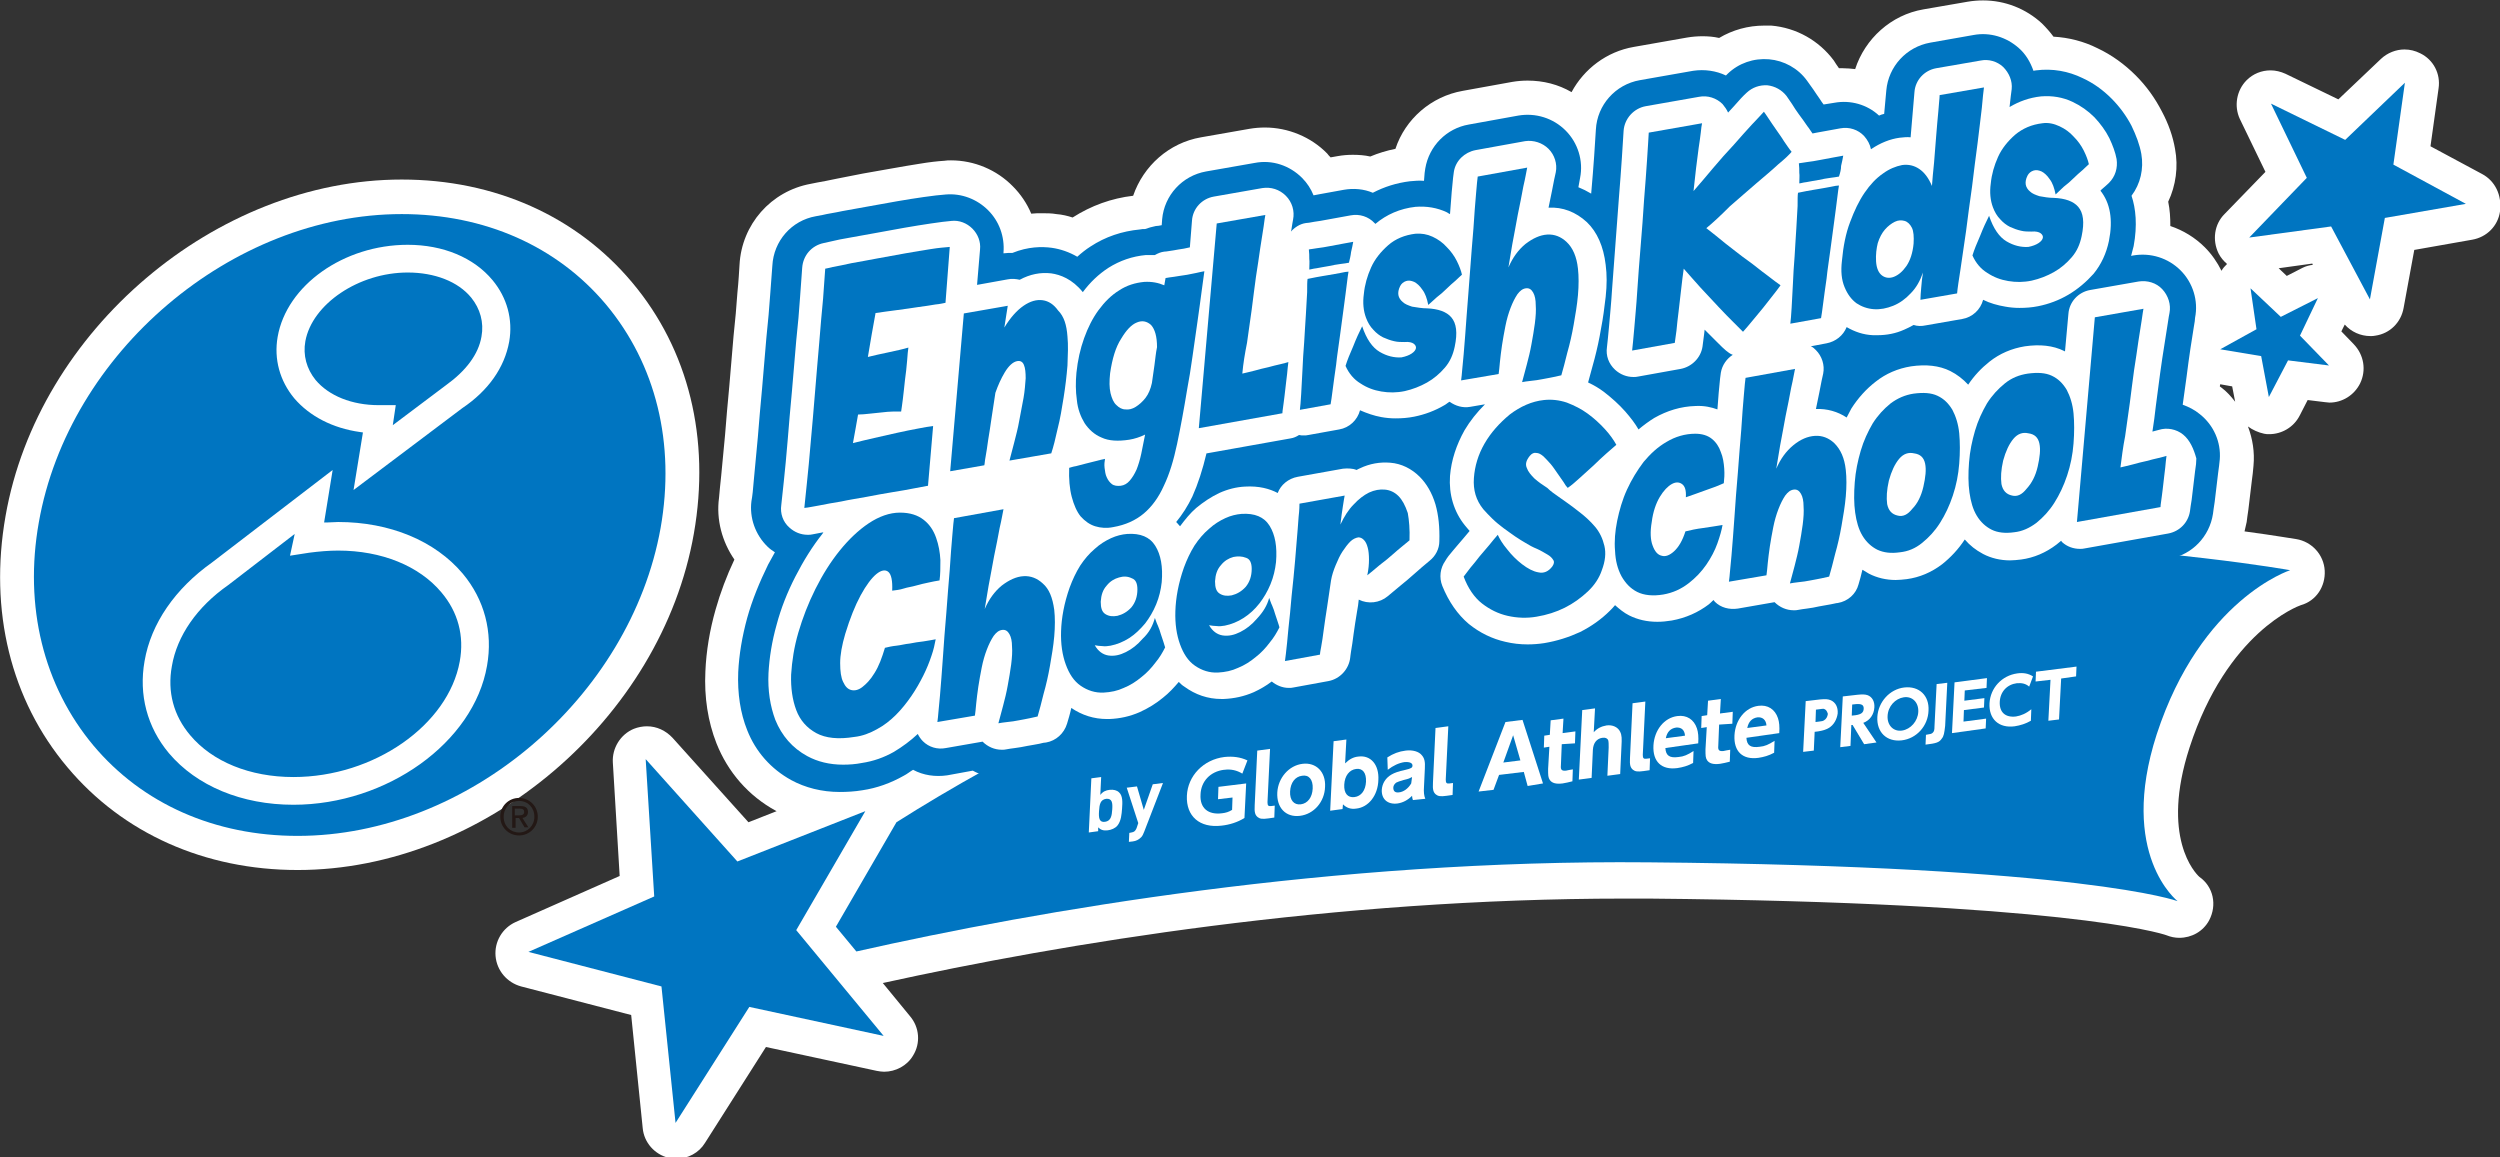 <?xml version="1.0" encoding="utf-8"?>
<!-- Generator: Adobe Illustrator 22.0.1, SVG Export Plug-In . SVG Version: 6.00 Build 0)  -->
<svg version="1.1" id="レイヤー_1" xmlns="http://www.w3.org/2000/svg" xmlns:xlink="http://www.w3.org/1999/xlink" x="0px"
	 y="0px" viewBox="0 0 586.2 271.3" style="enable-background:new 0 0 586.2 271.3;" xml:space="preserve">
<rect x="0" y="0" width="586.2" height="271.3" fill="#333333" stroke="none"/>
<style type="text/css">
	.st0{fill:#FFFFFF;}
	.st1{fill:#0075C1;}
	.st2{fill:#231815;}
</style>
<g>
	<g>
		<g>
			<path class="st0" d="M582,40.8l-12.1-6.5l1.9-13.6c0.5-3.4-1.2-6.7-4.3-8.2c-1.2-0.6-2.4-0.9-3.7-0.9c-2,0-4,0.8-5.5,2.2l-10,9.5
				l-12.4-6c-1.1-0.5-2.3-0.8-3.5-0.8c-2.1,0-4.1,0.8-5.6,2.3c-2.4,2.4-3,6.1-1.6,9.1l6,12.4l-9.6,9.9c-2.4,2.4-2.9,6.1-1.4,9.2
				c0.5,1,1.2,1.8,2,2.5c-0.5,0.5-1,1-1.3,1.6c-1-2-2.3-3.9-3.9-5.5c-2.3-2.3-5.1-4-8.1-5c0-2-0.1-3.8-0.5-5.7
				c1.8-3.8,2.4-8.2,1.6-12.4c-0.5-2.9-1.5-5.8-3.1-8.8c-1.6-3.1-3.6-5.9-6.1-8.4c-2.6-2.6-5.6-4.8-9-6.4c-3.2-1.6-6.7-2.5-10.3-2.7
				c-0.8-1.1-1.7-2.1-2.7-3.1c-3.8-3.5-8.7-5.4-13.8-5.4c-1.2,0-2.4,0.1-3.6,0.3l-10.4,1.8c-7.6,1.3-13.7,6.9-16,14
				c-1-0.1-1.9-0.2-2.9-0.2c-0.3,0-0.6,0-0.9,0c-0.5-0.7-0.9-1.3-1.2-1.8c-3.5-4.7-8.8-7.7-14.7-8.2C414.9,6,414.3,6,413.7,6
				c-3.8,0-7.4,1-10.6,2.9c-1.3-0.3-2.6-0.4-3.9-0.4c-1.2,0-2.4,0.1-3.6,0.3L383.1,11c-6.4,1.1-11.7,5.2-14.6,10.6
				c-3.1-1.8-6.6-2.7-10.3-2.7c-1.2,0-2.4,0.1-3.6,0.3L343,21.3c-7.4,1.3-13.5,6.6-15.8,13.6c-2,0.4-4,1-5.9,1.8
				c-1.3-0.3-2.7-0.4-4.1-0.4c-1.2,0-2.4,0.1-3.5,0.3l-1.7,0.3c-0.3-0.3-0.6-0.6-0.8-0.9c-3.8-3.9-9.2-6.1-14.6-6.1
				c-1.2,0-2.4,0.1-3.6,0.3l-11.4,2c-7.5,1.3-13.5,6.7-15.9,13.7c-5.1,0.6-9.8,2.3-14.2,5.1c-1.2-0.4-2.5-0.7-3.8-0.8
				c-1.1-0.2-2.3-0.2-3.4-0.2c-0.8,0-1.7,0-2.5,0.1c-1-2.4-2.5-4.6-4.3-6.4c-3.8-3.9-9.1-6.1-14.5-6.1c-0.5,0-1.1,0-1.6,0.1
				c-1.6,0.1-3.4,0.3-5.8,0.7c-2,0.3-4.2,0.7-6.5,1.1c-2.2,0.4-4.5,0.8-6.8,1.2l-6.1,1.2c-1.9,0.4-3.4,0.7-4.6,0.9l-1.5,0.3
				c-9.3,1.7-16.2,9.5-16.7,19c-0.1,1.5-0.2,3.7-0.5,6.6c-0.2,3-0.5,6.4-0.9,10.1l-1,11.8c-0.4,4-0.7,7.9-1,11.5l-0.9,9.5
				c-0.2,1.7-0.4,4-0.5,5.1c-0.7,5.1,0.7,10.3,3.6,14.5c-1.8,3.8-3.3,7.8-4.4,11.7c-1.4,4.9-2.2,9.8-2.4,14.5
				c-0.3,6.1,0.6,11.8,2.6,16.9c2.7,6.8,7.5,12.3,13.9,15.8c0.1,0,0.1,0.1,0.2,0.1l-6.6,2.6l-17.8-19.8c-1.6-1.7-3.7-2.7-6-2.7
				c-1,0-2.1,0.2-3.1,0.6c-3.1,1.3-5.1,4.5-4.9,7.9l1.6,26.6l-24.4,10.8c-3.1,1.4-5,4.6-4.7,8s2.7,6.2,6,7.1l25.8,6.7l2.7,26.5
				c0.3,3.4,2.8,6.2,6.1,7c0.6,0.1,1.2,0.2,1.8,0.2c2.7,0,5.3-1.4,6.7-3.7l14.3-22.5l26,5.6c0.6,0.1,1.1,0.2,1.7,0.2
				c2.7,0,5.4-1.4,6.8-3.8c1.8-2.9,1.5-6.6-0.7-9.2l-6.4-7.8c42.3-9.3,105.5-19.8,173.9-19.8c1.9,0,3.9,0,5.8,0
				c96.1,0.9,119.7,8,121.3,8.6c1,0.4,2,0.6,3,0.6c2.9,0,5.6-1.5,7-4.1c1.9-3.6,1-7.9-2.3-10.2c-1-0.9-9.1-9.3-2.3-30.3
				c8.8-27.1,25.5-33.2,26.1-33.4c3.6-1,5.8-4.4,5.6-8.1c-0.2-3.7-3-6.8-6.7-7.4c-0.3,0-4.6-0.8-12.1-1.8c0.2-0.7,0.3-1.5,0.5-2.2
				c0.1-0.7,0.2-1.7,0.4-2.9l0.8-6.7c0.2-1.3,0.3-2.5,0.4-3.6c0.3-3.2-0.2-6.3-1.3-9.2c1.1,0.8,2.4,1.4,3.8,1.7
				c0.4,0.1,0.8,0.1,1.2,0.1c2.9,0,5.7-1.6,7.1-4.3l1.9-3.7l4.1,0.5c0.3,0,0.7,0.1,1,0.1c3,0,5.8-1.7,7.2-4.5
				c1.5-3.1,0.9-6.7-1.5-9.2l-2.9-3l0.8-1.6c1.5,1.7,3.7,2.7,6,2.7c0.4,0,0.8,0,1.2-0.1c3.4-0.5,6-3.1,6.6-6.5l2.5-13.6l13.6-2.4
				c3.4-0.6,6-3.2,6.5-6.6C586.7,45.7,585,42.4,582,40.8z M520.9,90.9c-0.1-0.1-0.3-0.2-0.4-0.3l0.1-0.5l2.8,0.5l0.7,3.6
				C523.1,92.9,522.1,91.8,520.9,90.9z M539.9,62.8l-3.7,1.9l-1.9-1.8l7.9-1.1l0.1,0.3C541.5,62.2,540.7,62.4,539.9,62.8z"/>
		</g>
		<g>
			<path class="st0" d="M162.7,125.1c3.9-22.2-1.2-43.1-14.5-58.9c-13-15.5-32.2-24.1-54-24.1C50.6,42.1,8.9,77.5,1.3,121
				c-3.9,22.2,1.2,43.1,14.5,58.9c13,15.5,32.2,24.1,54,24.1C113.4,204,155.1,168.6,162.7,125.1z"/>
		</g>
	</g>
	<path class="st1" d="M537,133.7c0,0-118.7-21.3-223,11.4c-43.6,13.7-78.2,31.5-103.8,47.7l-14.2,24.5l4.8,5.8
		c42.6-9.6,111.4-21.6,185.8-20.9c102.1,0.9,124,9.1,124,9.1s-14-10.9-4.9-39.1C516.1,140.4,537,133.7,537,133.7z"/>
	<polygon class="st1" points="123.9,223.2 153.4,210.2 151.4,178 172.9,202 202.9,190.2 186.7,218.1 207.2,242.9 175.7,236.1 
		158.4,263.3 155.1,231.3 	"/>
	<g>
		<g>
			<path class="st0" d="M262,193.6c-0.5,0.6-1.4,1-2.3,1.1c-1,0.1-1.6-0.1-2.2-0.7l0,0.9l-2.2,0.3l0.6-12.7l2.3-0.3l-0.2,4.2
				c0.6-0.8,1.3-1.1,2.2-1.2c0.9-0.1,1.7,0.1,2.2,0.6c0.9,0.8,0.8,2.4,0.7,3.8C263,190.9,262.9,192.5,262,193.6z M259.4,187.3
				c-1.4,0.2-1.6,1.3-1.7,2.9c-0.1,1.5,0,2.7,1.4,2.5c1.4-0.2,1.6-1.4,1.7-2.9C260.9,188.3,260.8,187.2,259.4,187.3z"/>
			<path class="st0" d="M268.3,195c-0.2,0.5-0.4,1-0.7,1.3c-0.6,0.6-1.2,0.9-2,1l-0.9,0.1l0.1-2.1l0.5-0.1c0.6-0.1,0.9-0.3,1.2-1
				l0.4-1.2l-2.7-8.3l2.4-0.3l1.6,5.5l2.1-6l2.4-0.3L268.3,195z"/>
		</g>
		<g>
			<path class="st0" d="M286.4,193.6c-5.1,0.6-8.3-2.2-8.1-7c0.2-4.7,3.9-8.5,8.8-9.1c1.9-0.2,3.7,0,5.4,0.8l-1.2,3.1
				c-1.3-0.8-2.7-1.1-4.2-0.9l-0.1,0c-3.2,0.4-5.4,2.7-5.5,5.8c-0.2,3.2,1.8,4.8,5,4.4c0.9-0.1,1.6-0.3,2.4-0.8l0.1-2.9l-3.4,0.4
				l0.1-2.9l6.5-0.8l-0.4,8.1C290.2,192.8,288.3,193.4,286.4,193.6z"/>
			<path class="st0" d="M297.4,191.9c-1.4,0.2-2,0.1-2.5-0.3c-0.6-0.5-0.8-1.1-0.7-2.8l0.6-12.8l3-0.4l-0.6,12.5
				c0,0.8,0.2,1,0.9,0.9l0.8-0.1l-0.1,2.8L297.4,191.9z"/>
			<path class="st0" d="M304.8,191.3c-3.3,0.4-5.5-1.9-5.3-5.5c0.2-3.4,2.7-6.3,5.9-6.7c3.2-0.4,5.5,1.9,5.3,5.4
				C310.6,188,308.1,190.9,304.8,191.3z M305.3,181.9c-1.6,0.2-2.7,1.6-2.8,3.7c-0.1,2,0.9,3.2,2.5,3c1.6-0.2,2.7-1.6,2.8-3.7
				C307.9,182.8,306.9,181.6,305.3,181.9z"/>
			<path class="st0" d="M318,189.6c-1.3,0.2-2.3-0.2-3.1-1l-0.1,1.1l-2.9,0.4l0.8-16.3l3-0.4l-0.3,5.6c1-1,2-1.5,3.1-1.6
				c2.9-0.4,4.9,1.9,4.7,5.5C323.1,186.5,320.9,189.3,318,189.6z M318,180.3c-1.6,0.2-2.7,1.6-2.8,3.7c-0.1,2,0.8,3.1,2.4,2.9
				c1.6-0.2,2.6-1.6,2.7-3.6C320.4,181.2,319.5,180.1,318,180.3z"/>
			<path class="st0" d="M331.3,187.6c-0.1-0.3-0.2-0.6-0.2-1c-1,1-2.1,1.6-3.4,1.8c-2.3,0.3-3.8-1-3.7-3.2c0.1-1.5,0.9-2.8,2.3-3.6
				c0.7-0.4,1.5-0.7,3.3-1.1c1.3-0.3,1.6-0.5,1.6-1c0-0.6-0.7-0.9-1.9-0.8c-1.3,0.2-2.6,0.8-3.9,1.8l-0.1-2.9
				c1.4-0.9,2.7-1.4,4.3-1.6c1.6-0.2,3.1,0.2,3.8,1.1c0.6,0.7,0.8,1.5,0.7,3.1l-0.2,4.2c-0.1,1.3,0,2.2,0.3,2.9L331.3,187.6z
				 M331.1,182.2c-0.6,0.3-0.7,0.4-2,0.7c-1,0.3-1.3,0.4-1.7,0.6c-0.4,0.3-0.7,0.7-0.7,1.2c0,0.8,0.4,1.2,1.3,1.1
				c1.1-0.1,2.2-0.9,2.9-2.1L331.1,182.2z"/>
			<path class="st0" d="M339.2,186.6c-1.4,0.2-2,0.1-2.5-0.3c-0.6-0.5-0.8-1.1-0.7-2.8l0.6-12.8l3-0.4l-0.6,12.5
				c0,0.8,0.2,1,0.9,0.9l0.8-0.1l-0.1,2.8L339.2,186.6z"/>
			<path class="st0" d="M358.2,184.3l-0.9-3.3l-5.8,0.7l-1.3,3.5l-3.5,0.4l6.3-16.3l4-0.5l4.8,14.9L358.2,184.3z M354.8,172.4
				l-2.3,6.4l4-0.5L354.8,172.4z"/>
			<path class="st0" d="M366.2,174.5l-0.2,5c-0.1,1,0.2,1.3,1.2,1.2c0.5-0.1,0.9-0.2,1.6-0.3l-0.1,2.8c-0.8,0.2-1.6,0.4-2.3,0.5
				c-1.6,0.2-2.5-0.1-3-0.8c-0.4-0.6-0.4-1.1-0.4-2.6l0.3-5.2l-1.3,0.2l0.1-2.8l1.3-0.2l0.2-3.4l3-0.4l-0.2,3.4l3-0.4l-0.1,2.8
				L366.2,174.5z"/>
			<path class="st0" d="M376.9,181.9l0.3-6.6c0-0.8,0-1.3-0.1-1.7c-0.2-0.5-0.7-0.7-1.3-0.6l-0.1,0c-1.3,0.2-2.1,1.2-2.2,2.8
				l-0.3,6.6l-3,0.4l0.8-16.3l3-0.4l-0.3,5.6c0.8-0.9,1.8-1.4,3-1.6c1.4-0.2,2.7,0.4,3.2,1.5c0.4,0.8,0.4,1.6,0.3,3.4l-0.3,6.5
				L376.9,181.9z"/>
			<path class="st0" d="M385.4,180.8c-1.4,0.2-2,0.1-2.5-0.3c-0.6-0.5-0.8-1.1-0.7-2.8l0.6-12.8l3-0.4l-0.6,12.5
				c0,0.8,0.2,1,0.9,0.9l0.8-0.1l-0.1,2.8L385.4,180.8z"/>
			<path class="st0" d="M390.5,175.4c0.1,1.8,1,2.4,3.1,2.1c1.2-0.1,2.1-0.5,3.5-1.4l-0.1,2.8c-1.3,0.7-2.4,1-3.7,1.2
				c-3.7,0.5-5.8-1.5-5.6-5.3c0.2-3.6,2.5-6.5,5.6-6.9c2.2-0.3,3.9,0.8,4.6,2.9c0.3,0.9,0.4,2,0.3,3.5L390.5,175.4z M393,170.6
				c-1.3,0.2-2.1,1-2.4,2.5l4.5-0.6C395,171.2,394.3,170.5,393,170.6z"/>
			<path class="st0" d="M403.1,169.9l-0.2,5c-0.1,1,0.2,1.3,1.2,1.2c0.5-0.1,0.9-0.2,1.6-0.3l-0.1,2.8c-0.8,0.2-1.6,0.4-2.3,0.5
				c-1.6,0.2-2.5-0.1-3-0.8c-0.4-0.6-0.4-1.1-0.4-2.6l0.3-5.2l-1.3,0.2l0.1-2.8l1.3-0.2l0.2-3.4l3-0.4l-0.2,3.4l3-0.4l-0.1,2.8
				L403.1,169.9z"/>
			<path class="st0" d="M409.5,173c0.1,1.8,1,2.4,3.1,2.1c1.2-0.1,2.1-0.5,3.5-1.4l-0.1,2.8c-1.3,0.7-2.4,1-3.7,1.2
				c-3.7,0.5-5.8-1.5-5.6-5.3c0.2-3.6,2.5-6.5,5.6-6.9c2.2-0.3,3.9,0.8,4.6,2.9c0.3,0.9,0.4,2,0.3,3.5L409.5,173z M412.1,168.2
				c-1.3,0.2-2.1,1-2.4,2.5l4.5-0.6C414.1,168.8,413.3,168.1,412.1,168.2z"/>
		</g>
		<g>
			<path class="st0" d="M428.8,170.7c-0.7,0.4-1.3,0.6-2.5,0.8l-0.8,0.1l-0.2,4.4l-2.5,0.3l0.6-11.9l3.4-0.4
				c1.2-0.1,1.8-0.1,2.5,0.2c1.1,0.5,1.7,1.6,1.6,3.1C430.7,168.7,430,170,428.8,170.7z M427.6,166.2c-0.2,0-0.4,0-1,0.1l-0.8,0.1
				l-0.1,2.9l0.8-0.1c0.7-0.1,0.9-0.1,1.2-0.3c0.5-0.3,0.8-0.8,0.9-1.5C428.4,166.7,428.1,166.3,427.6,166.2z"/>
			<path class="st0" d="M437.1,174.5l-2.7-4.5l-0.3,0l-0.2,4.9l-2.4,0.3l0.6-11.9l3.5-0.4c1.1-0.1,1.7-0.1,2.3,0.1
				c1.1,0.4,1.7,1.5,1.6,2.9c-0.1,1.6-1,3-2.6,3.6l3.1,4.6L437.1,174.5z M435.2,165.1l-0.9,0.1l-0.1,2.6l0.9-0.1
				c1.3-0.2,1.9-0.6,1.9-1.6C437,165.3,436.5,165,435.2,165.1z"/>
			<path class="st0" d="M445.9,173.6c-3.5,0.4-5.9-1.9-5.7-5.5c0.2-3.5,2.9-6.5,6.3-6.9c3.5-0.4,5.9,1.9,5.7,5.4
				C452.1,170.2,449.4,173.2,445.9,173.6z M446.4,163.5c-2,0.3-3.7,2.1-3.8,4.4c-0.1,2.2,1.4,3.7,3.4,3.4c2-0.3,3.7-2.2,3.8-4.4
				C449.9,164.7,448.4,163.2,446.4,163.5z"/>
			<path class="st0" d="M455.3,173.2c-0.6,0.9-1.3,1.1-3.8,1.4l0.1-2.3c1.1-0.2,1.3-0.2,1.6-0.5c0.3-0.3,0.4-0.6,0.4-1.5l0.5-9.9
				l2.5-0.3l-0.5,10.1C455.9,171.9,455.8,172.6,455.3,173.2z"/>
			<path class="st0" d="M457.7,171.9l0.6-11.9l7.6-1l-0.1,2.3l-5.1,0.6l-0.1,2.4l4.7-0.6l-0.1,2.2l-4.7,0.6l-0.1,2.7l5.3-0.7
				l-0.1,2.3L457.7,171.9z"/>
			<path class="st0" d="M472.4,170.3c-3.7,0.5-6.1-1.7-5.9-5.4c0.2-3.6,2.9-6.5,6.5-7c1.4-0.2,2.6,0,3.7,0.7l-0.9,2.4
				c-0.8-0.7-1.7-0.9-2.9-0.8c-2.3,0.3-3.9,2-4,4.4c-0.1,2.4,1.3,3.7,3.8,3.4c1.2-0.2,2.4-0.7,3.6-1.7l-0.1,2.7
				C475,169.7,473.7,170.1,472.4,170.3z"/>
			<path class="st0" d="M483.3,159.1l-0.5,9.6l-2.5,0.3l0.5-9.6l-3.5,0.4l0.1-2.3l9.5-1.2l-0.1,2.3L483.3,159.1z"/>
		</g>
	</g>
	<polygon class="st1" points="555.7,70.2 546.6,53.1 527.4,55.7 540.9,41.7 532.5,24.3 549.9,32.8 563.9,19.4 561.2,38.6 
		578.2,47.8 559.2,51.1 	"/>
	<polygon class="st1" points="527.7,67.6 534.8,74.3 543.5,69.9 539.3,78.7 546.1,85.7 536.5,84.5 532,93.1 530.2,83.5 520.6,81.9 
		529.1,77.2 	"/>
	<g>
		<g>
			<g>
				<path class="st1" d="M69.8,196c-19.4,0-36.4-7.5-47.9-21.2c-11.7-14-16.3-32.6-12.8-52.3c7-39.8,45.2-72.3,85.1-72.3
					c19.4,0,36.4,7.5,47.9,21.2c11.7,14,16.3,32.6,12.8,52.4C147.8,163.5,109.7,196,69.8,196z"/>
			</g>
			<g>
				<path class="st0" d="M85.1,101.4l-0.7-0.1c-6.4-0.9-11.8-3.7-15.4-7.9c-3.4-4.1-4.8-9.2-3.9-14.4c2.1-12.1,15.5-21.6,30.5-21.6
					c8.3,0,15.5,3,19.9,8.3c3.4,4.1,4.8,9.2,3.9,14.4c-1.1,6.1-4.9,11.5-11,15.6l-25.5,19.2L85.1,101.4z M92.1,99.7l12.5-9.4
					c4.6-3.3,7.6-7.2,8.3-11.4c0.6-3.3-0.3-6.5-2.4-9.1c-3.1-3.8-8.6-5.9-14.9-5.9c-11.5,0-22.4,7.4-24,16.1
					c-0.6,3.3,0.3,6.5,2.4,9.1c3.1,3.7,8.5,5.9,14.8,5.9h4L92.1,99.7z"/>
				<path class="st0" d="M68.8,188.7c-12.1,0-22.7-4.4-29.2-12.1c-5.1-6.1-7.1-13.7-5.7-21.6c1.5-8.8,7.2-17,15.8-23.1L78,110.2
					l-2,12.3l0.9,0c0.8,0,1.6-0.1,2.4-0.1c12.1,0,22.7,4.4,29.2,12.1c5.1,6.1,7.1,13.7,5.7,21.6C111.1,174.1,90.7,188.7,68.8,188.7z
					 M53.5,137.2c-7.3,5.1-12,11.9-13.2,19c-1.1,6,0.4,11.6,4.3,16.2c5.2,6.2,14,9.8,24.2,9.8c18.9,0,36.3-12.2,39-27.1
					c1.1-6-0.4-11.6-4.3-16.2c-5.2-6.2-14-9.8-24.2-9.8c-2.2,0-4.5,0.2-6.8,0.5l-4.5,0.7l1.1-5.1L53.5,137.2z"/>
			</g>
		</g>
		<path class="st2" d="M120.8,191.8h0.9l1.3,2.2h0.9l-1.4-2.2c0.7-0.1,1.3-0.5,1.3-1.4c0-1-0.6-1.4-1.8-1.4h-1.9v5.1h0.8V191.8
			 M120.8,189.6h1c0.9,0,1.1,0.3,1.1,0.8c0,0.5-0.3,0.8-1.3,0.8h-0.9V189.6z M117.3,191.5c0,2.5,2,4.4,4.4,4.4
			c2.4,0,4.4-1.9,4.4-4.4c0-2.5-2-4.4-4.4-4.4C119.3,187.1,117.3,189,117.3,191.5 M125.3,191.5c0,2.1-1.6,3.7-3.6,3.7
			c-2,0-3.6-1.5-3.6-3.7c0-2.1,1.6-3.7,3.6-3.7C123.8,187.8,125.3,189.4,125.3,191.5"/>
	</g>
	<path class="st1" d="M515.8,97.1c-1.2-1-2.6-1.7-4-2.2l0.9-6.5c0.3-2.4,0.6-4.6,0.9-6.6l0.8-5.1c0.2-1.1,0.3-1.8,0.3-2.2
		c0.8-4-0.5-8.2-3.4-11.1c-2.9-2.9-7-4.2-11.1-3.5l-0.5,0.1c0.2-0.8,0.4-1.5,0.6-2.3c0.9-4.9,0.5-8.8-0.5-11.8
		c2.1-2.8,2.9-6.3,2.3-9.8c-0.4-2.2-1.2-4.3-2.3-6.6c-1.2-2.3-2.8-4.5-4.7-6.4c-2-2-4.2-3.6-6.8-4.8c-3.3-1.6-7-2.3-10.9-1.8
		c-0.2,0-0.4,0.1-0.6,0.1c-0.7-2-1.8-3.9-3.4-5.3c-2.9-2.6-6.8-3.8-10.6-3.1L452.6,10c-5.6,1-9.8,5.6-10.3,11.2l-0.5,5.5
		c-0.4,0.1-0.8,0.2-1.2,0.4c-2.8-2.6-6.7-3.7-10.5-3l-2.5,0.4c-0.3-0.4-0.6-0.8-0.9-1.3c-0.6-0.8-1-1.5-1.5-2.2
		c-0.7-1-1.2-1.7-1.5-2.1c-2.1-2.9-5.4-4.7-8.9-5c-3.6-0.3-7.1,0.9-9.7,3.4c-0.1,0.1-0.3,0.3-0.4,0.4c-2.3-1.1-5-1.5-7.7-1.1
		l-12.5,2.2c-5.7,1-10,5.8-10.3,11.6c-0.1,1.4-0.2,3.4-0.4,6.2c-0.2,2.6-0.4,5.6-0.7,8.8c-1-0.6-2-1.1-3-1.5c0.2-1,0.3-1.7,0.4-2.2
		c0.8-4-0.5-8.2-3.4-11.1s-7-4.2-11.1-3.5l-11.6,2.1c-5.2,0.9-9.3,5-10.2,10.3c-0.1,0.5-0.2,1.3-0.3,2.9c-1.1-0.1-2.2,0-3.3,0.1
		c-3.2,0.4-6,1.3-8.7,2.7c-2.1-0.9-4.5-1.1-6.8-0.7l-5.5,1c-0.6,0.1-1,0.2-1.6,0.3c-0.6-1.5-1.5-2.9-2.7-4.1
		c-2.9-2.9-7-4.3-11.1-3.5l-11.4,2c-5.6,1-9.8,5.6-10.3,11.2l-0.1,1.4c-0.5,0.1-1,0.2-1.4,0.2c-0.9,0.2-1.7,0.4-2.5,0.7
		c-0.4,0-0.8,0-1.2,0.1c-4.2,0.4-8.1,1.7-11.6,4c-1.1,0.7-2.1,1.5-3.1,2.4c-1.9-1.1-3.9-1.8-6-2.1c-2.3-0.3-5.5-0.3-9.2,1.2
		c-0.7,0-1.4,0-2.1,0.1l0-0.2c0.3-3.7-1-7.3-3.6-9.9c-2.6-2.6-6.2-4-9.9-3.7c-1.4,0.1-3.1,0.3-5.2,0.6c-2,0.3-4.1,0.6-6.3,1
		c-2.2,0.4-4.4,0.8-6.7,1.2l-6.1,1.1c-1.8,0.4-3.4,0.6-4.6,0.9l-1.6,0.3c-5.7,1-9.9,5.8-10.2,11.6c-0.1,1.5-0.3,3.8-0.5,6.7
		c-0.2,3-0.5,6.4-0.9,10.2l-1,11.8c-0.4,4.1-0.7,7.9-1,11.5l-0.9,9.6c-0.2,2.6-0.4,4.4-0.6,5.4c-0.5,3.9,0.9,7.9,3.8,10.7
		c0.5,0.5,1.1,0.9,1.7,1.3c-0.5,1-1.1,1.9-1.6,2.9c-2,4.1-3.7,8.2-4.9,12.5c-1.2,4.4-1.9,8.6-2.1,12.7c-0.2,5,0.5,9.6,2.1,13.6
		c2,5.1,5.6,9.1,10.3,11.7c3.3,1.8,7.2,2.8,11.4,2.8c1.7,0,3.5-0.1,5.3-0.4c3.4-0.5,6.7-1.7,9.7-3.4c0.8-0.4,1.5-1,2.2-1.4
		c2.4,1.3,5.2,1.7,8,1.3l6-1.1c1.8,1,3.9,1.6,6.1,1.6c0.7,0,1.4-0.1,2.2-0.2c0.5-0.1,1.1-0.2,1.8-0.3c1-0.1,2-0.3,3-0.5
		c1-0.2,2-0.4,2.9-0.6c0.7-0.1,1.1-0.2,1.5-0.3c3.6-0.6,6.7-2.9,8.6-6c1.5,0.3,3,0.6,4.6,0.6c0.2,0,0.5,0,0.7,0
		c3.3-0.1,6.5-0.8,9.5-2.2c2.5-1.1,4.8-2.6,6.9-4.3c0.2-0.1,0.3-0.3,0.5-0.4c2.9,1.4,6,2.2,9.3,2.2c0.2,0,0.5,0,0.7,0
		c3.3-0.1,6.5-0.8,9.5-2.2c0.7-0.3,1.3-0.7,1.9-1c1.2,0.4,2.4,0.6,3.6,0.6c0.7,0,1.4-0.1,2.2-0.2l8.2-1.5c5.5-1,9.6-5.4,10.2-10.9
		c0-0.3,0.1-0.7,0.2-1.2c0.2-1.1,0.4-2.6,0.7-4.3c0.1-0.7,0.2-1.5,0.3-2.2c2-0.4,3.9-1.3,5.5-2.6l3-2.5c0.3-0.2,0.5-0.4,0.8-0.6
		c1.8,4,4.3,7.2,7.3,9.7c3.3,2.7,7.1,4.5,11.1,5.4c2.1,0.5,4.3,0.7,6.5,0.7c1.6,0,3.2-0.1,4.9-0.4c3.6-0.6,7-1.6,10.2-3.2
		c2.2-1.1,4.2-2.4,6-3.8c2.8,1.4,5.9,2.2,9.3,2.2c1.5,0,3-0.1,4.5-0.4c3.3-0.6,6.3-1.7,9-3.4c2,0.7,4.2,1,6.4,0.6l6-1.1
		c1.8,1,3.9,1.6,6.1,1.6c0.7,0,1.4-0.1,2.2-0.2c0.5-0.1,1.1-0.2,1.8-0.3c1-0.1,2-0.3,3-0.5c1-0.2,2-0.4,2.9-0.6
		c0.6-0.1,1.1-0.2,1.4-0.3c3.6-0.6,6.6-2.8,8.5-5.8c1.3,0.3,2.7,0.4,4.1,0.4c1.2,0,2.4-0.1,3.6-0.3c4.1-0.5,7.8-2.1,11.2-4.8
		c0.8-0.7,1.6-1.4,2.4-2.1c0.2,0.1,0.3,0.2,0.5,0.3c2.8,1.4,5.9,2.1,9.1,2.1c1.2,0,2.4-0.1,3.6-0.3c3.1-0.4,6.1-1.5,8.8-3.2
		c1.3,0.4,2.6,0.7,4,0.7c0.7,0,1.4-0.1,2.2-0.2l19.6-3.5c5.3-0.9,9.4-5.2,10.2-10.5c0.1-0.7,0.2-1.6,0.4-2.8l0.8-6.7
		c0.2-1.3,0.3-2.4,0.4-3.3C520.8,103.7,519.1,99.7,515.8,97.1z"/>
	<path class="st0" d="M511.9,101.9c-1.6-1.3-3.8-1.7-5.7-1.1c-0.3,0.1-0.8,0.2-1.5,0.4c0.3-2,0.6-4,0.8-6l1-7.6
		c0.3-2.4,0.7-4.7,1-6.7l0.8-5.1c0.2-1.2,0.3-2.1,0.4-2.4c0.4-2-0.3-4.1-1.7-5.6s-3.5-2.1-5.5-1.8l-11.4,2c-2.8,0.5-4.9,2.8-5.1,5.6
		l-0.8,8.8c-0.1,0-0.1-0.1-0.2-0.1c-2.6-1.3-5.7-1.6-9.2-1.1c-3.1,0.5-5.9,1.7-8.3,3.6c-1.9,1.5-3.6,3.3-5,5.4
		c-1.2-1.3-2.6-2.4-4.2-3.2c-2.6-1.3-5.7-1.6-9.2-1.1h0c-3.1,0.5-5.9,1.7-8.3,3.6c-2.2,1.7-4.1,3.8-5.7,6.3
		c-0.4,0.7-0.7,1.4-1.1,2.1c-2.1-1.4-4.6-2.1-7.2-2c0.3-1.3,0.5-2.6,0.8-3.9c0.4-2.1,0.7-3.6,0.9-4.4c0.4-2-0.3-4.1-1.7-5.5
		c-0.4-0.4-0.7-0.7-1.2-0.9l3.7-0.7c2.1-0.4,3.9-1.8,4.7-3.8c1.9,1.1,3.9,1.8,6.2,1.9c0.3,0,0.7,0,1,0c2.2,0,4.3-0.4,6.3-1.3
		c0.7-0.3,1.5-0.7,2.2-1.1c0.9,0.3,1.9,0.3,2.8,0.1l8.6-1.5c2.4-0.4,4.3-2.2,4.9-4.5c1.6,0.8,3.4,1.3,5.2,1.6
		c1.1,0.2,2.2,0.3,3.3,0.3c1.5,0,2.9-0.1,4.4-0.4c2.5-0.5,4.9-1.4,7.1-2.7c2.2-1.3,4.2-3,5.9-4.9c1.8-2.2,3-4.8,3.6-7.7
		c1-5,0.3-8.9-2-11.8c0.1-0.1,0.2-0.1,0.2-0.2c0.8-0.7,1.4-1.2,1.8-1.6c1.5-1.5,2.1-3.5,1.8-5.6c-0.3-1.6-0.9-3.2-1.7-4.9
		c-0.9-1.8-2.1-3.4-3.5-4.9c-1.5-1.5-3.2-2.7-5.1-3.6c-2.3-1.1-4.8-1.5-7.4-1.3c-2.8,0.3-5.2,1.2-7.4,2.5c0.2-2,0.4-3.4,0.5-4.2
		c0.2-1.9-0.6-3.8-2-5.2c-1.4-1.3-3.4-1.9-5.3-1.5l-10.4,1.8c-2.8,0.5-4.9,2.8-5.1,5.6l-0.8,9.4c0,0.4-0.1,0.8-0.1,1.2
		c-0.8-0.1-1.7,0-2.6,0.1c-2.2,0.3-4.5,1.2-6.7,2.7c-0.2-1.1-0.8-2.2-1.6-3.1c-1.4-1.5-3.5-2.2-5.6-1.8l-5.5,1
		c-0.3,0.1-0.7,0.1-1,0.2c-0.4-0.5-0.7-1.1-1.2-1.7c-0.7-1-1.3-1.9-2-2.8c-0.6-0.8-1.1-1.6-1.6-2.4c-0.6-0.9-1-1.5-1.3-1.9
		c-1.1-1.4-2.7-2.3-4.5-2.5c-1.8-0.1-3.5,0.5-4.8,1.7c-0.8,0.7-1.8,1.8-3.2,3.4c-0.4,0.4-0.8,0.9-1.2,1.3c-0.3-0.7-0.8-1.4-1.3-2
		c-1.4-1.4-3.5-2.1-5.5-1.7l-12.5,2.2c-2.8,0.5-5,2.9-5.2,5.8c-0.1,1.4-0.2,3.5-0.4,6.3c-0.2,2.8-0.4,5.9-0.7,9.4l-1.6,21.4
		c-0.2,3.3-0.5,6.2-0.7,8.6c-0.2,2.4-0.4,4-0.5,5c-0.3,2,0.4,3.9,1.9,5.3c1.2,1.1,2.7,1.7,4.3,1.7c0.4,0,0.7,0,1.1-0.1l10-1.8
		c2.6-0.5,4.7-2.6,5.1-5.2c0.1-0.6,0.2-1.7,0.4-3.1c0-0.3,0.1-0.6,0.1-0.9c1,1,1.9,1.9,2.7,2.7c1.1,1.1,1.9,1.9,2.3,2.2
		c0.5,0.4,1,0.8,1.6,1c-1.4,0.9-2.5,2.4-2.8,4.2c-0.1,0.5-0.2,1.5-0.5,4.7c-0.1,1.2-0.2,2.5-0.3,3.9c-1.4-0.5-3-0.9-5.1-0.8
		c-3.5,0.1-6.7,1.1-9.7,2.8c-1.3,0.8-2.5,1.7-3.7,2.7c-0.8-1.4-1.8-2.7-3.1-4.2c-1.5-1.7-3.2-3.2-5-4.6c-1.2-0.9-2.4-1.6-3.7-2.2
		c0,0,0-0.1,0-0.1c0.4-1.5,0.9-3.3,1.5-5.5c0.6-2.3,1.1-4.6,1.5-7c0.5-2.5,0.8-5,1.1-7.5c0.3-2.8,0.3-5.2,0-7.5
		c-0.5-4.3-2-7.7-4.4-10c-2.6-2.4-5.7-3.6-9-3.4c0.3-1.3,0.5-2.6,0.8-3.9c0.4-2.1,0.7-3.6,0.9-4.4c0.4-2-0.3-4.1-1.7-5.5
		s-3.5-2.1-5.5-1.8l-11.6,2.1c-2.6,0.5-4.7,2.5-5.1,5.1c-0.1,0.5-0.2,1.5-0.5,4.7l-0.4,5.2c-0.3-0.1-0.5-0.3-0.7-0.4
		c-2.3-1.1-4.8-1.5-7.4-1.3c-3.6,0.4-6.8,1.8-9.4,4c-0.1-0.1-0.1-0.1-0.2-0.2c-1.4-1.5-3.5-2.2-5.6-1.8l-5.5,1
		c-1.1,0.2-2.1,0.4-3,0.5c-1,0.2-1.7,0.3-2,0.3c-1.4,0.2-2.6,1-3.5,2l0.1-0.4c0.2-1.2,0.3-2,0.4-2.4c0.4-2-0.2-4.1-1.7-5.6
		s-3.5-2.1-5.5-1.8l-11.4,2c-2.8,0.5-4.9,2.8-5.1,5.6l-0.5,6.3c-0.5,0.1-0.9,0.2-1.4,0.3c-0.9,0.1-1.7,0.3-2.4,0.4
		c-0.9,0.1-1.6,0.3-2.2,0.3c-0.8,0.1-1.5,0.4-2.2,0.8c-0.7,0-1.4,0-2.1,0c-3.2,0.3-6.1,1.3-8.8,3c-2.3,1.5-4.3,3.4-6,5.7
		c-2.5-3.1-5.3-4.1-7.4-4.4c-2.5-0.3-5,0.2-7.4,1.5c-0.9-0.2-1.8-0.3-2.8-0.1l-7.2,1.3l0.7-8.3c0.2-1.8-0.5-3.6-1.8-4.9
		c-1.3-1.3-3.1-2-4.9-1.8c-1.2,0.1-2.8,0.3-4.8,0.6c-1.9,0.3-4,0.6-6.2,1c-2.2,0.4-4.4,0.8-6.6,1.2l-6.1,1.1
		c-1.8,0.3-3.3,0.6-4.5,0.9l-1.8,0.4c-2.8,0.6-4.8,2.9-5,5.8c-0.1,1.6-0.3,3.9-0.5,6.9c-0.2,3.1-0.5,6.5-0.9,10.2l-1,11.8
		c-0.4,4.1-0.7,7.9-1,11.5c-0.3,3.6-0.6,6.8-0.9,9.6c-0.3,2.7-0.5,4.6-0.6,5.6c-0.3,2,0.4,4,1.9,5.3c1.2,1.1,2.7,1.7,4.3,1.7
		c0.4,0,0.7,0,1.1-0.1l2.6-0.5c-0.1,0.1-0.2,0.2-0.2,0.3c-2.4,3-4.5,6.4-6.4,10.1c-1.9,3.7-3.4,7.5-4.4,11.3
		c-1.1,3.9-1.7,7.7-1.9,11.3c-0.2,4.1,0.4,7.8,1.6,11c1.5,3.7,4,6.6,7.5,8.5c2.4,1.3,5.2,2,8.4,2c1.4,0,2.9-0.1,4.4-0.4
		c2.7-0.4,5.2-1.3,7.5-2.6c2-1.2,3.9-2.6,5.6-4.2c0.3,0.6,0.7,1.2,1.2,1.7c1.4,1.4,3.4,2,5.4,1.6l8.6-1.5c1.2,1.2,2.8,1.9,4.5,1.9
		c0.4,0,0.7,0,1.1-0.1c0.5-0.1,1.2-0.2,2-0.3c0.9-0.1,1.9-0.3,2.9-0.5c1-0.2,1.9-0.3,2.8-0.5c0.7-0.2,1.3-0.3,1.6-0.3
		c2.3-0.4,4.2-2.1,4.9-4.4c0.3-1,0.7-2.3,1-3.7c2.5,1.7,5.3,2.6,8.4,2.6c0.2,0,0.3,0,0.5,0c2.5-0.1,4.8-0.6,7.1-1.6
		c2-0.9,3.8-2,5.5-3.4c1.4-1.1,2.6-2.4,3.7-3.7c0.4,0.4,0.8,0.8,1.3,1.1c2.6,1.9,5.5,2.9,8.7,2.9c0.2,0,0.4,0,0.5,0
		c2.5-0.1,4.8-0.6,7.1-1.6c1.5-0.7,2.9-1.5,4.2-2.5c1.1,0.9,2.5,1.5,4,1.5c0.4,0,0.7,0,1.1-0.1l8.2-1.5c2.7-0.5,4.8-2.8,5.1-5.5
		c0-0.2,0.1-0.7,0.2-1.5c0.2-1.1,0.4-2.5,0.6-4.1c0.2-1.6,0.5-3.3,0.8-5.2c0.2-0.9,0.3-1.9,0.4-2.8c2.2,1.1,4.9,0.8,6.8-0.8l3-2.5
		c1.1-0.9,2.2-1.8,3.3-2.8c1.1-1,2.3-2,3.5-3c1.4-1.1,2.3-2.8,2.3-4.6c0.1-3.3-0.2-6.1-0.9-8.6c-0.8-2.7-2.1-4.9-3.7-6.5
		c-1.9-1.9-4.3-3.1-6.9-3.3c-2.4-0.2-4.8,0.2-7.1,1.3c-0.3,0.1-0.6,0.3-0.8,0.4c-1-0.4-2.1-0.4-3.2-0.3l-10.6,1.9
		c-2.2,0.4-4,1.9-4.7,3.8c-1.9-1-4.4-1.7-7.7-1.5c-2,0.1-4,0.6-6,1.5c-1.9,0.9-3.7,2.1-5.4,3.5c-1.4,1.2-2.6,2.7-3.8,4.3
		c-0.3-0.3-0.6-0.7-0.9-1c1.4-1.7,2.7-3.7,3.8-6c1.3-2.9,2.4-6.3,3.3-10.1c0,0,0,0,0.1,0l19.6-3.5c0.7-0.1,1.4-0.4,2-0.8
		c0.4,0.1,0.7,0.1,1.1,0.1c0.4,0,0.7,0,1.1-0.1l7.2-1.3c2.4-0.4,4.3-2.2,4.9-4.5c1.6,0.7,3.3,1.3,5,1.6c1.1,0.2,2.2,0.3,3.3,0.3
		c1.5,0,2.9-0.1,4.4-0.4c2.5-0.5,4.9-1.4,7.1-2.7c0.4-0.2,0.8-0.6,1.2-0.8c1.4,1,3.1,1.5,4.8,1.2l3.5-0.6c-1.9,1.9-3.5,3.9-4.8,6.1
		c-1.9,3.4-3.1,7-3.4,10.7c-0.3,4.3,0.9,8.4,3.5,11.6c0.3,0.4,0.7,0.8,1.1,1.3c-0.5,0.6-1.1,1.3-1.6,1.9c-0.8,0.9-1.6,1.9-2.3,2.7
		c-0.8,0.9-1.4,1.7-1.8,2.4c-1.2,1.7-1.5,3.9-0.7,5.9c1.5,3.7,3.6,6.7,6.2,8.9c2.6,2.1,5.5,3.5,8.6,4.2c1.7,0.4,3.4,0.6,5.2,0.6
		c1.3,0,2.6-0.1,3.9-0.3c3-0.5,5.8-1.4,8.4-2.6c2.6-1.3,5-3,7-5c0.4-0.4,0.8-0.8,1.2-1.3c1,0.9,2.1,1.8,3.3,2.4c2,1,4.2,1.5,6.6,1.5
		c1.1,0,2.2-0.1,3.4-0.3c3.3-0.6,6.2-1.9,8.7-3.8c0.4-0.3,0.7-0.7,1.1-1c0.1,0.1,0.2,0.3,0.3,0.4c1.4,1.4,3.4,1.9,5.4,1.6l8.6-1.5
		c1.2,1.2,2.8,1.9,4.5,1.9c0.4,0,0.7,0,1.1-0.1c0.5-0.1,1.2-0.2,2-0.3c0.9-0.1,1.9-0.3,2.8-0.5s1.9-0.3,2.8-0.5
		c0.7-0.1,1.2-0.3,1.6-0.3c2.4-0.4,4.3-2.1,4.9-4.4c0.3-1,0.6-2.1,0.9-3.4c0.5,0.3,1,0.6,1.5,0.9c1.9,1,4.1,1.5,6.3,1.5
		c0.8,0,1.7-0.1,2.6-0.2c3-0.4,5.8-1.6,8.3-3.5c2-1.6,3.8-3.5,5.3-5.8c1.2,1.4,2.6,2.5,4.3,3.4c1.9,1,4.1,1.5,6.3,1.5
		c0.8,0,1.7-0.1,2.6-0.2c3-0.4,5.8-1.6,8.3-3.5c0.4-0.3,0.7-0.6,1.1-0.9c0.1,0.1,0.1,0.2,0.2,0.3c1.2,1.1,2.7,1.6,4.2,1.6
		c0.4,0,0.7,0,1.1-0.1l19.6-3.5c2.7-0.5,4.7-2.6,5.1-5.2c0.1-0.7,0.2-1.6,0.4-2.7l0.8-6.7c0.2-1.2,0.3-2.2,0.3-3
		C514.4,105.3,513.5,103.2,511.9,101.9z"/>
	<g>
		<path class="st1" d="M219.3,71.4c-1.1,0.2-2.5,0.4-4,0.6c-1.5,0.2-3.1,0.5-4.9,0.7s-3.5,0.5-5.1,0.7c-0.3,1.6-0.6,3.2-0.9,5
			c-0.3,1.7-0.6,3.5-0.9,5.3c1.5-0.4,3.1-0.7,4.9-1.1c1.8-0.4,3.3-0.7,4.6-1.1c-0.1,0.6-0.2,1.7-0.3,3.1c-0.1,1.4-0.3,3-0.5,4.5
			c-0.2,1.6-0.3,3.1-0.5,4.5s-0.3,2.4-0.4,2.9c-0.5,0-1.2,0-1.9,0c-0.8,0-1.7,0.1-2.6,0.2c-1,0.1-1.9,0.2-2.9,0.3
			c-1,0.1-1.8,0.2-2.7,0.2c-0.2,1.1-0.4,2.3-0.6,3.4c-0.2,1.1-0.4,2.2-0.6,3.3c1.6-0.4,3.2-0.8,5-1.2c1.8-0.4,3.6-0.8,5.3-1.2
			c1.7-0.4,3.4-0.7,4.9-1c1.5-0.3,2.7-0.5,3.6-0.6l-1.2,14c-0.6,0.1-1.7,0.3-3.2,0.6c-1.5,0.3-3.2,0.6-5.1,0.9
			c-1.9,0.3-4,0.7-6.1,1.1c-2.2,0.4-4.2,0.7-6,1.1c-1.9,0.3-3.5,0.6-5,0.9c-1.4,0.3-2.4,0.4-2.8,0.5l-0.8,0.1c0.1-1.1,0.3-3,0.6-5.8
			c0.3-2.8,0.6-6,0.9-9.6c0.3-3.6,0.7-7.5,1-11.6s0.7-8,1-11.8c0.3-3.8,0.6-7.2,0.9-10.3c0.2-3.1,0.4-5.4,0.5-7c0,0,0.6-0.1,1.8-0.4
			c1.1-0.2,2.6-0.5,4.4-0.9c1.8-0.3,3.8-0.7,6-1.1c2.2-0.4,4.4-0.8,6.6-1.2c2.2-0.4,4.2-0.7,6-1c1.8-0.3,3.3-0.4,4.4-0.5L221.7,71
			C221.2,71.1,220.4,71.3,219.3,71.4z"/>
		<path class="st1" d="M250.3,78.9c0.2,2,0.1,4.3,0,6.8c-0.2,2.5-0.5,5-0.9,7.5c-0.4,2.5-0.8,5-1.4,7.3c-0.5,2.3-1,4.3-1.5,5.8
			l-9.8,1.7c0.3-1.2,0.7-2.6,1.1-4.2c0.4-1.6,0.9-3.4,1.2-5.2s0.7-3.5,1-5.3c0.3-1.7,0.4-3.3,0.5-4.6c0-1.3-0.1-2.4-0.4-3.1
			c-0.3-0.8-0.9-1.1-1.7-0.9c-0.9,0.2-1.9,1.1-2.8,2.6c-0.9,1.5-1.6,3.1-2.2,4.8c-0.3,2-0.6,4-0.9,5.9s-0.5,3.6-0.8,5.2
			c-0.2,1.5-0.4,2.8-0.6,3.9c-0.2,1-0.2,1.7-0.3,2l-8,1.4l3.2-37l10.3-1.8c-0.1,0.7-0.4,2.4-0.8,5.1c1.4-2.3,2.9-4,4.5-5.1
			c1.6-1.1,3.1-1.5,4.5-1.3c1.4,0.2,2.6,1,3.6,2.4C249.5,74.2,250.1,76.2,250.3,78.9z"/>
		<path class="st1" d="M273.3,65.2c0.5-0.1,1.2-0.2,2-0.3s1.7-0.3,2.6-0.4c0.9-0.2,1.8-0.3,2.6-0.5c0.8-0.2,1.4-0.3,1.9-0.4
			c-0.1,0.7-0.3,2.2-0.6,4.4c-0.3,2.2-0.6,4.6-1,7.3c-0.4,2.7-0.8,5.5-1.2,8.4c-0.4,2.9-0.8,5.3-1.2,7.4c-0.8,4.9-1.6,9.2-2.4,13
			c-0.8,3.8-1.8,7.1-3.1,9.8c-1.2,2.7-2.8,4.9-4.7,6.5c-1.9,1.6-4.3,2.7-7.2,3.2c-1.5,0.3-2.9,0.2-4.2-0.2c-1.3-0.4-2.4-1.2-3.4-2.3
			c-0.9-1.1-1.6-2.7-2.1-4.6s-0.7-4.2-0.6-6.8c0.4-0.1,0.9-0.3,1.6-0.4c0.7-0.2,1.5-0.4,2.3-0.6c0.8-0.2,1.6-0.4,2.4-0.6
			c0.8-0.2,1.5-0.4,2.1-0.5c-0.1,0.6-0.2,1.3-0.1,2.1c0.1,0.8,0.2,1.6,0.5,2.2c0.3,0.7,0.7,1.2,1.2,1.6c0.5,0.4,1.3,0.5,2.1,0.4
			c0.8-0.1,1.5-0.5,2.1-1.2c0.6-0.7,1.1-1.5,1.6-2.6c0.4-1,0.8-2.3,1.1-3.7c0.3-1.4,0.6-2.9,0.9-4.5c-1.2,0.6-2.5,1-3.7,1.2
			c-2.6,0.4-4.8,0.3-6.5-0.5c-1.7-0.7-3-1.9-4-3.4c-0.9-1.5-1.6-3.3-1.8-5.4c-0.3-2.1-0.3-4.2-0.1-6.4c0.3-2.9,0.9-5.6,1.8-8.1
			c0.9-2.5,2-4.7,3.4-6.6c1.4-1.9,3-3.5,4.8-4.6c1.8-1.2,3.8-1.8,5.9-2c1.8-0.1,3.3,0.2,4.7,0.8L273.3,65.2z M260.3,87.5
			c-0.2,1.9-0.2,3.4,0.1,4.7c0.3,1.2,0.7,2.2,1.4,2.8c0.6,0.6,1.3,1,2.1,1c0.8,0.1,1.6-0.1,2.4-0.6c0.8-0.5,1.6-1.2,2.3-2.1
			c0.7-0.9,1.2-2.1,1.5-3.5c0.2-1.4,0.4-2.8,0.6-4.2c0.2-1.4,0.3-2.8,0.6-4.2c0-2.5-0.5-4.2-1.4-5.2c-1-0.9-2.1-1.1-3.3-0.6
			c-1.3,0.5-2.5,1.8-3.7,3.8C261.6,81.4,260.8,84.1,260.3,87.5z"/>
		<path class="st1" d="M291.3,87.6c0.8-0.2,1.8-0.4,2.9-0.7s2.2-0.6,3.2-0.8c1-0.3,2-0.5,2.8-0.7c0.9-0.2,1.5-0.4,1.9-0.5
			c-0.1,0.7-0.2,1.7-0.3,2.8c-0.1,1.1-0.3,2.2-0.4,3.4c-0.1,1.2-0.3,2.3-0.4,3.3c-0.1,1-0.3,1.9-0.3,2.5l-19.6,3.5l4.2-48l11.4-2
			c-0.1,0.4-0.2,1.3-0.4,2.7c-0.2,1.4-0.5,3.1-0.8,5.1c-0.3,2-0.6,4.3-1,6.7c-0.3,2.5-0.7,5-1,7.7c-0.4,2.6-0.7,5.2-1.1,7.8
			C291.9,82.9,291.5,85.3,291.3,87.6z"/>
		<path class="st1" d="M306.6,65.4c0.4-0.1,1.1-0.2,2-0.4s1.9-0.3,2.9-0.5c1-0.2,1.9-0.3,2.8-0.5c0.9-0.2,1.5-0.3,1.9-0.3
			c-0.1,0.4-0.2,1.4-0.4,2.9c-0.2,1.5-0.4,3.3-0.7,5.4c-0.3,2.1-0.6,4.3-0.9,6.7c-0.3,2.4-0.7,4.7-0.9,6.8c-0.3,2.2-0.6,4.1-0.8,5.8
			c-0.2,1.7-0.4,2.9-0.5,3.5l-7.2,1.3c0.1-0.8,0.2-2,0.3-3.7c0.1-1.7,0.2-3.5,0.3-5.6c0.1-2.1,0.2-4.2,0.4-6.5
			c0.1-2.3,0.3-4.4,0.4-6.5c0.1-2,0.2-3.8,0.3-5.3C306.5,67.1,306.5,66,306.6,65.4z M316.3,61.6c-0.5,0.1-1.1,0.2-2,0.3
			c-0.9,0.1-1.8,0.3-2.8,0.5c-1,0.2-1.9,0.3-2.8,0.5c-0.9,0.1-1.4,0.3-1.7,0.3c0-1,0.1-1.8,0-2.5c0-0.7,0-1.4-0.1-2.2
			c0.3-0.1,0.9-0.1,1.9-0.3c1-0.1,2-0.3,3.1-0.5c1.1-0.2,2.2-0.4,3.2-0.6c1-0.2,1.8-0.3,2.2-0.4c-0.1,0.7-0.3,1.5-0.5,2.4
			C316.7,60,316.5,60.8,316.3,61.6z"/>
		<path class="st1" d="M334.6,72.3c2.6,0.1,4.6,0.8,5.7,2.1c1.2,1.4,1.5,3.6,0.8,6.9c-0.4,1.9-1.1,3.5-2.3,4.9
			c-1.2,1.4-2.6,2.6-4.2,3.5c-1.6,0.9-3.4,1.6-5.2,2c-1.9,0.4-3.7,0.4-5.5,0.1c-1.8-0.3-3.4-0.9-4.9-1.9c-1.5-0.9-2.7-2.3-3.5-4.1
			c0.4-1.3,1-2.8,1.8-4.6c0.7-1.8,1.4-3.3,2.1-4.7c1,3,2.4,5,4.1,6c1.7,1,3.4,1.4,5.1,1.3c1-0.2,1.8-0.5,2.4-0.9
			c0.6-0.4,0.9-0.8,1-1.2c0.1-0.4-0.1-0.8-0.5-1.1c-0.4-0.3-1.1-0.5-2.2-0.4c-0.8,0-1.6,0-2.4-0.2c-0.9-0.2-1.7-0.5-2.6-0.9
			c-0.8-0.4-1.6-1-2.3-1.8c-0.7-0.7-1.3-1.7-1.7-2.8c-0.6-1.6-0.8-3.5-0.5-5.6c0.2-2.1,0.8-4.2,1.7-6.2c0.9-2,2.3-3.7,4-5.2
			c1.7-1.5,3.9-2.4,6.4-2.7c1.4-0.1,2.7,0.1,4,0.7c1.3,0.6,2.4,1.4,3.3,2.4c1,1,1.8,2.1,2.4,3.3c0.6,1.2,1,2.3,1.2,3.2
			c-0.4,0.4-0.9,0.8-1.5,1.4c-0.7,0.6-1.4,1.2-2.1,1.9s-1.5,1.4-2.3,2c-0.8,0.7-1.4,1.3-2,1.8c-0.3-1.5-0.7-2.7-1.4-3.6
			c-0.6-0.9-1.3-1.5-1.9-1.8c-0.7-0.3-1.3-0.4-1.9-0.2c-0.6,0.2-1.1,0.6-1.4,1.2c-0.4,0.8-0.5,1.5-0.4,2.1c0.1,0.6,0.5,1.2,1,1.6
			c0.5,0.5,1.3,0.8,2.2,1.1C332.4,72.1,333.4,72.3,334.6,72.3z"/>
		<path class="st1" d="M370,63c0.2,1.8,0.2,3.9,0,6.2c-0.2,2.3-0.6,4.6-1,6.9c-0.4,2.3-0.9,4.5-1.5,6.6c-0.5,2.1-1,3.9-1.4,5.3
			c-0.4,0.1-1,0.2-1.8,0.4c-0.8,0.2-1.7,0.3-2.6,0.5c-0.9,0.2-1.8,0.3-2.7,0.4c-0.9,0.1-1.6,0.2-2.1,0.3c0.3-1.2,0.7-2.5,1.1-4.1
			c0.4-1.5,0.8-3.1,1.1-4.8c0.3-1.7,0.6-3.3,0.8-4.9c0.2-1.6,0.3-3,0.2-4.3c0-1.2-0.2-2.2-0.6-2.9c-0.4-0.7-0.9-1.1-1.7-1
			c-0.8,0.1-1.4,0.6-2,1.4c-0.6,0.9-1.1,1.9-1.6,3.2c-0.5,1.3-0.9,2.7-1.2,4.2c-0.3,1.6-0.6,3.1-0.8,4.5c-0.2,1.5-0.4,2.8-0.5,4
			c-0.1,1.2-0.2,2.1-0.3,2.8l-8.8,1.5c0.2-1.3,0.3-3.4,0.6-6.1c0.2-2.7,0.5-5.8,0.7-9.1c0.3-3.4,0.5-6.8,0.8-10.4
			c0.3-3.6,0.5-7,0.8-10.1c0.2-3.1,0.4-5.8,0.6-8c0.2-2.2,0.3-3.6,0.4-4.1l11.6-2.1c-0.2,0.9-0.4,2.3-0.9,4.4
			c-0.4,2.1-0.8,4.3-1.3,6.6c-0.4,2.4-0.9,4.7-1.3,7c-0.4,2.3-0.7,4.1-0.9,5.4c1-2.3,2.3-4.1,4-5.5c1.7-1.3,3.4-2.1,5.1-2.2
			c1.7-0.1,3.2,0.5,4.5,1.7C368.8,58.1,369.7,60.2,370,63z"/>
		<path class="st1" d="M400.1,53.5c1.3,1,2.8,2.2,4.5,3.6c1.7,1.3,3.4,2.7,5.1,3.9s3.2,2.5,4.6,3.5c1.4,1.1,2.5,1.9,3.2,2.4
			c-0.5,0.7-1.1,1.5-1.9,2.5s-1.5,1.9-2.2,2.8c-0.8,1-1.6,1.9-2.4,2.9c-0.8,1-1.6,1.9-2.3,2.7c-0.4-0.4-1.1-1.1-2.2-2.2
			c-1.1-1.1-2.3-2.3-3.6-3.7c-1.3-1.4-2.7-2.9-4.2-4.5c-1.4-1.6-2.7-3-3.9-4.4c-0.2,1.4-0.4,3-0.6,4.8s-0.4,3.5-0.6,5.2
			c-0.2,1.7-0.4,3.2-0.5,4.5c-0.2,1.3-0.3,2.3-0.4,2.9l-10,1.8c0.1-1,0.3-2.7,0.5-5.2c0.2-2.5,0.5-5.4,0.7-8.7s0.5-6.8,0.8-10.6
			c0.3-3.7,0.6-7.4,0.8-10.8c0.3-3.5,0.5-6.6,0.7-9.4c0.2-2.8,0.3-4.9,0.4-6.4l12.5-2.2c-0.1,0.4-0.2,1.2-0.3,2.2
			c-0.1,1-0.3,2.2-0.5,3.6c-0.2,1.4-0.4,3-0.6,4.7c-0.2,1.7-0.4,3.5-0.6,5.4c1.5-1.7,3-3.5,4.6-5.4c1.6-1.9,3.2-3.7,4.8-5.4
			c1.5-1.7,2.9-3.3,4.2-4.7c1.3-1.4,2.3-2.4,2.9-3.1c0.2,0.3,0.6,0.8,1.1,1.6c0.5,0.8,1.1,1.6,1.7,2.5c0.6,0.9,1.3,1.8,1.9,2.8
			c0.7,1,1.2,1.8,1.8,2.5c-0.5,0.6-1.5,1.6-3.1,2.9c-1.5,1.4-3.3,2.9-5.3,4.6c-2,1.7-4,3.5-6.1,5.3
			C403.6,50.4,401.8,52.1,400.1,53.5z"/>
		<path class="st1" d="M421.6,45.2c0.4-0.1,1.1-0.2,2-0.4s1.9-0.3,2.9-0.5c1-0.2,1.9-0.3,2.8-0.5c0.9-0.2,1.5-0.3,1.9-0.3
			c-0.1,0.4-0.2,1.4-0.4,2.9s-0.4,3.3-0.7,5.4c-0.3,2.1-0.6,4.3-0.9,6.7c-0.3,2.4-0.7,4.7-0.9,6.8c-0.3,2.2-0.6,4.1-0.8,5.8
			c-0.2,1.7-0.4,2.9-0.5,3.5l-7.2,1.3c0.1-0.8,0.2-2,0.3-3.7c0.1-1.7,0.2-3.5,0.3-5.6s0.2-4.2,0.4-6.5c0.1-2.3,0.3-4.4,0.4-6.5
			s0.2-3.8,0.3-5.3C421.5,46.8,421.5,45.7,421.6,45.2z M431.2,41.4c-0.5,0.1-1.2,0.2-2,0.3c-0.9,0.1-1.8,0.3-2.8,0.5
			c-1,0.2-1.9,0.3-2.8,0.5c-0.9,0.1-1.4,0.3-1.7,0.3c0-1,0.1-1.8,0-2.5c0-0.7,0-1.4-0.1-2.2c0.3-0.1,0.9-0.1,1.9-0.3
			c1-0.1,2-0.3,3.1-0.5s2.2-0.4,3.2-0.6c1-0.2,1.8-0.3,2.2-0.4c-0.1,0.7-0.3,1.5-0.5,2.4C431.7,39.7,431.5,40.5,431.2,41.4z"/>
		<path class="st1" d="M465.2,20.5c-0.1,0.8-0.3,2.4-0.5,4.8c-0.3,2.4-0.6,5.2-1,8.3c-0.4,3.2-0.9,6.6-1.3,10.2
			c-0.5,3.6-1,7.1-1.4,10.4c-0.5,3.3-0.9,6.3-1.3,8.9c-0.4,2.6-0.7,4.5-0.8,5.7l-8.6,1.5c0-0.8,0.1-1.8,0.2-3
			c0.1-1.2,0.2-2.3,0.4-3.4c-0.7,2-1.6,3.6-2.9,4.9c-1.2,1.3-2.6,2.3-4.1,2.9c-1.5,0.6-3,0.9-4.5,0.8c-1.5-0.1-2.9-0.6-4.1-1.4
			c-1.2-0.9-2.1-2.1-2.8-3.8c-0.7-1.7-0.9-3.7-0.6-6.2c0.3-3.3,0.9-6.4,1.9-9c1-2.7,2.1-5,3.4-6.9c1.3-1.9,2.7-3.4,4.3-4.5
			c1.5-1.1,3-1.7,4.5-2c1.5-0.2,2.8,0.1,4,0.9c1.2,0.8,2.2,2.1,3,4c0.1-1.6,0.3-3.4,0.5-5.5c0.2-2.1,0.3-4.2,0.5-6.3s0.3-4,0.5-5.7
			c0.1-1.7,0.3-3,0.3-3.8L465.2,20.5z M439.9,61.3c0.1,1.6,0.6,2.7,1.4,3.3c0.8,0.6,1.8,0.7,2.8,0.3c1-0.4,2-1.2,2.9-2.5
			c0.9-1.3,1.5-3.1,1.7-5.3c0.1-1.6,0-2.9-0.4-3.7c-0.4-0.8-1-1.4-1.7-1.6c-0.7-0.2-1.5-0.2-2.3,0.2c-0.8,0.4-1.6,1-2.3,1.8
			c-0.7,0.8-1.3,1.9-1.7,3.2C440,58.2,439.8,59.7,439.9,61.3z"/>
		<path class="st1" d="M481.6,46.4c2.6,0.1,4.6,0.8,5.7,2.1c1.2,1.4,1.5,3.6,0.8,6.9c-0.4,1.9-1.1,3.5-2.3,4.9
			c-1.2,1.4-2.6,2.6-4.2,3.5c-1.6,0.9-3.4,1.6-5.2,2c-1.9,0.4-3.7,0.4-5.5,0.1c-1.8-0.3-3.4-0.9-4.9-1.9c-1.5-0.9-2.7-2.3-3.5-4.1
			c0.4-1.3,1-2.8,1.8-4.6c0.7-1.8,1.4-3.3,2.1-4.7c1,3,2.4,5,4.1,6c1.7,1,3.4,1.4,5.1,1.3c1-0.2,1.8-0.5,2.4-0.9
			c0.6-0.4,0.9-0.8,1-1.2c0.1-0.4-0.1-0.8-0.5-1.1c-0.4-0.3-1.1-0.5-2.2-0.4c-0.8,0-1.6,0-2.4-0.2c-0.9-0.2-1.7-0.5-2.6-0.9
			c-0.8-0.4-1.6-1-2.3-1.8c-0.7-0.7-1.3-1.7-1.7-2.8c-0.6-1.6-0.8-3.5-0.5-5.6c0.2-2.1,0.8-4.2,1.7-6.2c0.9-2,2.3-3.7,4-5.2
			c1.8-1.5,3.9-2.4,6.4-2.7c1.4-0.2,2.7,0.1,4,0.7s2.4,1.4,3.3,2.4c1,1,1.8,2.1,2.4,3.3c0.6,1.2,1,2.3,1.2,3.2
			c-0.4,0.4-0.9,0.8-1.5,1.4c-0.7,0.6-1.4,1.2-2.1,1.9c-0.7,0.7-1.5,1.4-2.3,2c-0.7,0.7-1.4,1.3-1.9,1.8c-0.3-1.5-0.7-2.7-1.4-3.6
			c-0.6-0.9-1.3-1.5-1.9-1.8c-0.7-0.3-1.3-0.4-1.9-0.2s-1.1,0.6-1.4,1.2c-0.4,0.8-0.5,1.5-0.4,2.1c0.1,0.6,0.5,1.2,1,1.6
			c0.5,0.5,1.3,0.8,2.2,1.1C479.3,46.2,480.4,46.4,481.6,46.4z"/>
		<path class="st1" d="M207.5,151.9c0.8-0.2,1.7-0.4,2.7-0.5s2-0.4,3.1-0.5c1.1-0.2,2.1-0.4,3.2-0.5c1.1-0.2,2-0.3,2.9-0.5
			c-0.2,1.1-0.5,2.5-1,3.9c-0.5,1.5-1.1,3-1.9,4.6c-0.8,1.6-1.7,3.2-2.8,4.8c-1.1,1.6-2.3,3.1-3.6,4.4s-2.8,2.5-4.5,3.4
			c-1.6,0.9-3.4,1.6-5.3,1.8c-3.7,0.6-6.7,0.3-8.9-0.9c-2.2-1.2-3.8-3-4.7-5.4c-0.9-2.4-1.3-5.2-1.2-8.3c0.2-3.2,0.7-6.5,1.7-9.9
			c1-3.4,2.3-6.8,4-10.2c1.7-3.4,3.6-6.4,5.7-9c2.1-2.6,4.4-4.8,6.8-6.4c2.4-1.6,4.9-2.5,7.3-2.5c2.4,0,4.2,0.6,5.6,1.7
			s2.3,2.5,2.9,4.2s0.9,3.4,1,5.2c0,1.8,0,3.4-0.2,4.8c-0.8,0.1-1.6,0.3-2.6,0.5c-0.9,0.2-1.9,0.4-2.9,0.7s-2,0.4-2.9,0.7
			s-1.9,0.4-2.7,0.5c0.1-2.3-0.2-3.8-0.9-4.4c-0.7-0.6-1.7-0.4-2.8,0.5c-1.1,0.9-2.4,2.6-3.7,5c-1.3,2.4-2.5,5.4-3.6,9
			c-0.8,2.7-1.2,5-1.2,6.9s0.2,3.4,0.7,4.4c0.5,1.1,1.1,1.7,1.9,1.9s1.7,0,2.6-0.7s1.9-1.7,2.8-3.2
			C206.1,156.2,206.8,154.2,207.5,151.9z"/>
		<path class="st1" d="M247.2,143c0.2,1.8,0.2,3.9,0,6.2c-0.2,2.3-0.6,4.6-1,6.9c-0.4,2.3-0.9,4.5-1.5,6.6c-0.5,2.1-1,3.9-1.4,5.3
			c-0.4,0.1-1,0.2-1.8,0.4c-0.8,0.2-1.7,0.3-2.6,0.5c-0.9,0.2-1.8,0.3-2.7,0.4c-0.9,0.1-1.6,0.2-2.1,0.3c0.3-1.2,0.7-2.5,1.1-4.1
			c0.4-1.5,0.8-3.1,1.1-4.8c0.3-1.7,0.6-3.3,0.8-4.9c0.2-1.6,0.3-3,0.2-4.2c0-1.2-0.2-2.2-0.6-2.9c-0.4-0.7-0.9-1.1-1.7-1
			c-0.8,0.1-1.4,0.6-2,1.4c-0.6,0.9-1.1,1.9-1.6,3.2c-0.5,1.3-0.9,2.7-1.2,4.2c-0.3,1.6-0.6,3.1-0.8,4.5c-0.2,1.5-0.4,2.8-0.5,4
			c-0.1,1.2-0.2,2.1-0.3,2.8l-8.8,1.5c0.2-1.3,0.3-3.4,0.6-6.1c0.2-2.7,0.5-5.8,0.7-9.1s0.5-6.8,0.8-10.4s0.5-7,0.8-10.1
			c0.2-3.1,0.4-5.8,0.6-8c0.2-2.2,0.3-3.6,0.4-4.1l11.6-2.1c-0.2,0.9-0.4,2.3-0.9,4.4c-0.4,2.1-0.8,4.3-1.3,6.6
			c-0.4,2.4-0.9,4.7-1.3,7c-0.4,2.3-0.7,4.1-0.9,5.4c1-2.3,2.3-4.1,4-5.5c1.7-1.3,3.4-2.1,5.1-2.2c1.7-0.1,3.2,0.5,4.5,1.7
			C246,138.1,246.8,140.1,247.2,143z"/>
		<path class="st1" d="M270.8,144.9c0.2,0.5,0.4,1.2,0.7,1.8c0.3,0.7,0.5,1.3,0.7,2c0.2,0.6,0.4,1.2,0.6,1.8s0.3,1,0.4,1.3
			c-0.6,1.2-1.3,2.4-2.3,3.6c-0.9,1.2-2,2.4-3.3,3.4c-1.2,1-2.6,1.9-4.1,2.5c-1.5,0.7-3,1-4.7,1.1c-2,0.1-3.8-0.5-5.4-1.6
			c-1.6-1.1-2.7-2.8-3.5-5s-1.2-4.8-1.1-7.8c0.1-3.1,0.7-6.5,2-10.2c0.7-1.9,1.5-3.6,2.5-5.2c1-1.5,2.1-2.8,3.4-3.9
			c1.2-1.1,2.5-1.9,3.8-2.5s2.6-0.9,3.8-1c3.1-0.2,5.3,0.7,6.6,2.8c1.3,2.1,1.8,4.9,1.5,8.5c-0.2,1.8-0.6,3.5-1.3,5.2
			c-0.7,1.7-1.6,3.2-2.6,4.5c-1.1,1.3-2.3,2.5-3.7,3.4c-1.4,0.9-2.9,1.5-4.4,1.8c-0.6,0.1-1.3,0.2-1.9,0.1c-0.6,0-1.2-0.1-1.8-0.2
			c0.8,1.4,1.9,2.2,3.2,2.4c1.4,0.2,2.7-0.1,4.1-0.8c1.4-0.7,2.7-1.7,3.9-3.1C269.5,148.3,270.3,146.7,270.8,144.9z M262.4,135.4
			c-1.1,0.3-2.1,0.9-2.9,1.9c-0.9,1-1.3,2.2-1.4,3.8c0,1.5,0.3,2.4,1.1,2.9c0.8,0.5,1.7,0.6,2.8,0.4c1.2-0.3,2.3-0.9,3.3-2
			c0.9-1.1,1.4-2.5,1.4-4.2c0-1.4-0.4-2.3-1.3-2.6C264.4,135.1,263.4,135.1,262.4,135.4z"/>
		<path class="st1" d="M297.6,140.2c0.2,0.5,0.4,1.2,0.7,1.8c0.3,0.7,0.5,1.3,0.7,2c0.2,0.6,0.4,1.2,0.6,1.8c0.2,0.5,0.3,1,0.4,1.3
			c-0.6,1.2-1.3,2.4-2.3,3.6c-0.9,1.2-2,2.4-3.3,3.4c-1.2,1-2.6,1.9-4.1,2.5c-1.5,0.7-3,1-4.7,1.1c-2,0.1-3.8-0.5-5.4-1.6
			c-1.6-1.1-2.7-2.8-3.5-5c-0.8-2.2-1.2-4.8-1.1-7.8c0.1-3.1,0.7-6.5,2-10.2c0.7-1.9,1.5-3.6,2.5-5.2c1-1.5,2.1-2.8,3.4-3.9
			c1.2-1.1,2.5-1.9,3.8-2.5s2.6-0.9,3.8-1c3.1-0.2,5.3,0.7,6.6,2.8c1.3,2.1,1.8,4.9,1.5,8.5c-0.2,1.8-0.6,3.5-1.3,5.2
			c-0.7,1.7-1.6,3.2-2.6,4.5c-1.1,1.4-2.3,2.5-3.7,3.4c-1.4,0.9-2.9,1.5-4.4,1.8c-0.6,0.1-1.3,0.2-1.9,0.1c-0.6,0-1.2-0.1-1.8-0.2
			c0.8,1.4,1.9,2.2,3.2,2.4c1.4,0.2,2.7-0.1,4.1-0.8c1.4-0.7,2.7-1.7,3.9-3.1C296.2,143.5,297.1,142,297.6,140.2z M289.2,130.6
			c-1.1,0.3-2.1,0.9-2.9,1.9c-0.9,1-1.3,2.2-1.4,3.8c0,1.5,0.3,2.4,1.1,2.9c0.8,0.5,1.7,0.6,2.8,0.4c1.2-0.3,2.3-0.9,3.3-2
			c0.9-1.1,1.4-2.5,1.4-4.2c0-1.4-0.4-2.3-1.3-2.6C291.2,130.4,290.2,130.4,289.2,130.6z"/>
		<path class="st1" d="M330.5,126.7c-1.3,1.1-2.6,2.1-3.7,3.1c-1,0.9-2.1,1.8-3.3,2.7c-1.1,0.9-2.1,1.8-2.9,2.4
			c0.3-1.4,0.4-2.6,0.4-3.7c0-1.1-0.1-2.1-0.3-2.8c-0.2-0.8-0.5-1.4-0.9-1.8c-0.4-0.4-0.8-0.6-1.3-0.6c-0.6,0.1-1.3,0.4-1.9,1
			c-0.6,0.6-1.2,1.4-1.8,2.3c-0.6,0.9-1.1,2-1.6,3.2c-0.5,1.2-0.9,2.4-1.1,3.6c-0.3,2.1-0.6,4.1-0.9,6.1c-0.3,2-0.6,3.8-0.8,5.4
			c-0.2,1.6-0.4,2.9-0.6,4c-0.2,1-0.3,1.7-0.3,1.9l-8.2,1.5c0.1-0.8,0.3-2.2,0.5-4.3c0.2-2.1,0.4-4.4,0.7-7c0.2-2.6,0.5-5.3,0.8-8.2
			c0.3-2.9,0.5-5.6,0.7-8c0.2-2.5,0.4-4.6,0.5-6.3c0.2-1.7,0.2-2.8,0.2-3.1l10.6-1.9c-0.1,0.4-0.2,1.2-0.4,2.4
			c-0.2,1.2-0.4,2.7-0.6,4.4c0.9-1.9,1.9-3.5,3.1-4.7c1.2-1.3,2.4-2.2,3.6-2.8c1.3-0.6,2.5-0.8,3.7-0.7c1.2,0.1,2.3,0.6,3.2,1.5
			c0.9,0.9,1.6,2.2,2.2,4C330.4,122,330.6,124.1,330.5,126.7z"/>
		<path class="st1" d="M365.2,116.3c1.7,1.2,3.3,2.3,4.8,3.5c1.6,1.2,2.9,2.4,4,3.7c1.1,1.3,1.8,2.8,2.2,4.5
			c0.4,1.7,0.2,3.6-0.6,5.7c-0.6,1.8-1.7,3.5-3.3,5c-1.6,1.5-3.4,2.8-5.4,3.8c-2,1-4.2,1.7-6.6,2.1c-2.3,0.4-4.6,0.3-6.8-0.2
			c-2.2-0.5-4.2-1.5-6-2.9s-3.3-3.6-4.3-6.3c0.4-0.5,0.9-1.2,1.6-2.1c0.7-0.8,1.4-1.7,2.1-2.6c0.8-0.9,1.5-1.8,2.3-2.7
			c0.7-0.9,1.4-1.7,2-2.4c0.4,0.9,1.1,2.1,2.2,3.4c1,1.3,2.2,2.5,3.5,3.5c1.3,1,2.6,1.7,3.8,1.9c1.3,0.3,2.4-0.2,3.3-1.4
			c0.4-0.6,0.5-1.1,0.2-1.5c-0.3-0.5-0.7-0.9-1.4-1.3c-0.7-0.4-1.5-0.9-2.4-1.3c-1-0.4-1.9-0.9-2.7-1.4c-0.7-0.4-1.5-0.9-2.4-1.5
			s-1.8-1.3-2.8-2c-0.9-0.7-1.8-1.4-2.6-2.2c-0.8-0.8-1.5-1.5-2.1-2.2c-1.7-2.1-2.4-4.5-2.2-7.3c0.2-2.8,1-5.5,2.5-8.1
			c1.5-2.6,3.5-4.8,5.9-6.8c2.5-1.9,5.2-3.1,8-3.4c1.8-0.2,3.6,0,5.4,0.6c1.8,0.7,3.4,1.5,4.9,2.6c1.5,1.1,2.8,2.3,4,3.6
			s2.1,2.6,2.7,3.7c-0.6,0.5-1.4,1.2-2.3,2c-1,0.9-2,1.8-3,2.8c-1.1,1-2.2,2-3.2,2.9s-2,1.8-2.9,2.4c-0.3-0.3-0.6-0.7-1-1.4
			c-0.4-0.6-0.9-1.3-1.4-2c-0.5-0.7-1-1.5-1.6-2.2c-0.6-0.7-1.2-1.3-1.7-1.8c-0.6-0.5-1.1-0.8-1.7-0.8c-0.5-0.1-1,0.1-1.5,0.7
			c-0.8,1-1.1,1.9-0.7,2.8c0.3,0.9,1,1.7,1.8,2.5c0.9,0.8,1.9,1.5,3,2.2C363.6,115.2,364.5,115.8,365.2,116.3z"/>
		<path class="st1" d="M395.2,124.6c1.2-0.3,2.6-0.6,4.2-0.8c1.6-0.2,3.1-0.5,4.5-0.7c-0.2,1.2-0.6,2.6-1.2,4.3
			c-0.6,1.7-1.5,3.4-2.6,5c-1.1,1.6-2.5,3.1-4.2,4.4c-1.7,1.3-3.6,2.2-5.9,2.6c-2.4,0.4-4.5,0.2-6.1-0.6c-1.6-0.8-2.8-2.1-3.7-3.7
			c-0.9-1.7-1.4-3.6-1.5-5.9c-0.2-2.3,0-4.6,0.5-7.1c0.5-2.4,1.2-4.9,2.3-7.3c1.1-2.4,2.4-4.5,3.9-6.5c1.6-1.9,3.3-3.5,5.4-4.7
			c2-1.2,4.3-1.9,6.7-1.9c1.6,0,2.9,0.4,3.9,1.2c1,0.8,1.7,1.9,2.1,3.1c0.5,1.2,0.7,2.5,0.8,3.9c0.1,1.3,0,2.5-0.1,3.4
			c-0.5,0.2-1.1,0.5-1.9,0.8s-1.6,0.6-2.5,0.9c-0.9,0.3-1.7,0.6-2.5,0.9c-0.8,0.3-1.5,0.5-2,0.7c0.1-1.6-0.2-2.6-0.9-3.1
			c-0.7-0.5-1.5-0.5-2.4,0c-0.9,0.5-1.9,1.5-2.8,3s-1.6,3.5-1.9,5.9c-0.4,2.3-0.3,4.2,0.2,5.5c0.5,1.4,1.2,2.2,2.1,2.4
			c0.9,0.3,1.9-0.1,2.9-1C393.6,128.3,394.5,126.8,395.2,124.6z"/>
		<path class="st1" d="M432.8,110.2c0.2,1.8,0.2,3.9,0,6.2c-0.2,2.3-0.6,4.6-1,6.9c-0.4,2.3-0.9,4.5-1.5,6.6c-0.5,2.1-1,3.9-1.4,5.3
			c-0.4,0.1-1,0.2-1.8,0.4c-0.8,0.2-1.7,0.3-2.6,0.5c-0.9,0.2-1.8,0.3-2.7,0.4c-0.9,0.1-1.6,0.2-2.1,0.3c0.3-1.2,0.7-2.5,1.1-4.1
			s0.8-3.1,1.1-4.8s0.6-3.3,0.8-4.9c0.2-1.6,0.3-3,0.2-4.3c0-1.2-0.2-2.2-0.6-2.9c-0.4-0.7-0.9-1.1-1.7-1c-0.8,0.1-1.4,0.6-2,1.4
			c-0.6,0.9-1.1,1.9-1.6,3.2c-0.5,1.3-0.9,2.7-1.2,4.2c-0.3,1.6-0.6,3.1-0.8,4.5c-0.2,1.5-0.4,2.8-0.5,4c-0.1,1.2-0.2,2.1-0.3,2.8
			l-8.8,1.5c0.2-1.3,0.3-3.4,0.6-6.1c0.2-2.7,0.5-5.8,0.7-9.1s0.5-6.8,0.8-10.4c0.3-3.6,0.5-7,0.8-10.1c0.2-3.1,0.4-5.8,0.6-8
			c0.2-2.2,0.3-3.6,0.4-4.1l11.6-2.1c-0.2,0.8-0.4,2.3-0.9,4.4c-0.4,2.1-0.8,4.3-1.3,6.6c-0.4,2.4-0.9,4.7-1.3,7
			c-0.4,2.3-0.7,4.1-0.9,5.4c1-2.3,2.3-4.1,4-5.5s3.4-2.1,5.1-2.2c1.7-0.1,3.2,0.5,4.5,1.7C431.6,105.4,432.5,107.4,432.8,110.2z"/>
		<path class="st1" d="M448.7,92.3c2.3-0.3,4.1-0.2,5.6,0.5c1.5,0.7,2.6,1.8,3.5,3.3c0.8,1.5,1.4,3.4,1.6,5.5c0.2,2.2,0.2,4.5,0,7.1
			c-0.2,2.6-0.7,5.1-1.5,7.5c-0.8,2.4-1.8,4.5-3,6.4c-1.2,1.9-2.6,3.4-4.2,4.7c-1.6,1.3-3.3,2-5.2,2.2c-2.1,0.3-3.8,0.1-5.3-0.6
			c-1.4-0.7-2.6-1.8-3.5-3.3c-0.9-1.5-1.4-3.3-1.7-5.4c-0.3-2.1-0.3-4.5-0.1-7.1c0.2-2.6,0.7-5,1.4-7.4c0.7-2.4,1.7-4.5,2.8-6.4
			c1.2-1.9,2.6-3.4,4.2-4.7C444.9,93.4,446.7,92.6,448.7,92.3z M451,114.1c0.5-2.2,0.7-4,0.4-5.4c-0.3-1.4-1.1-2.2-2.6-2.4
			c-1.3-0.3-2.5,0.1-3.5,1.3c-1,1.2-1.8,2.9-2.4,5.1c-0.5,2.2-0.6,4-0.4,5.5c0.3,1.5,1.1,2.4,2.5,2.7c1.2,0.3,2.3-0.2,3.4-1.6
			C449.6,118.1,450.5,116.3,451,114.1z"/>
		<path class="st1" d="M475.5,87.6c2.3-0.3,4.1-0.2,5.6,0.5c1.5,0.7,2.6,1.8,3.5,3.3c0.8,1.5,1.4,3.4,1.6,5.5c0.2,2.2,0.2,4.5,0,7.1
			c-0.2,2.6-0.7,5.1-1.5,7.5s-1.8,4.5-3,6.4c-1.2,1.9-2.6,3.4-4.2,4.7c-1.6,1.2-3.3,2-5.2,2.2c-2.1,0.3-3.9,0.1-5.3-0.6
			c-1.4-0.7-2.6-1.8-3.5-3.3c-0.9-1.5-1.4-3.3-1.7-5.4c-0.3-2.1-0.3-4.5-0.1-7.1c0.2-2.6,0.7-5,1.4-7.4c0.7-2.4,1.7-4.5,2.8-6.4
			c1.2-1.9,2.6-3.4,4.2-4.7C471.7,88.6,473.5,87.9,475.5,87.6z M477.8,109.4c0.5-2.2,0.7-4,0.4-5.4c-0.3-1.4-1.1-2.2-2.6-2.4
			c-1.3-0.3-2.5,0.1-3.5,1.3c-1,1.2-1.8,2.9-2.4,5.1c-0.5,2.2-0.6,4-0.4,5.5c0.3,1.5,1.1,2.4,2.5,2.7c1.2,0.3,2.3-0.2,3.4-1.6
			C476.4,113.3,477.3,111.6,477.8,109.4z"/>
		<path class="st1" d="M497.2,109.6c0.8-0.2,1.8-0.4,2.9-0.7c1.1-0.3,2.2-0.6,3.2-0.8c1-0.3,2-0.5,2.8-0.7c0.9-0.2,1.5-0.4,1.9-0.5
			c-0.1,0.7-0.2,1.7-0.3,2.8s-0.3,2.2-0.4,3.4s-0.3,2.3-0.4,3.3c-0.1,1-0.3,1.9-0.3,2.5l-19.6,3.5l4.2-48l11.4-2
			c-0.1,0.4-0.2,1.3-0.4,2.6c-0.2,1.4-0.5,3.1-0.8,5.1c-0.3,2-0.6,4.3-1,6.7c-0.3,2.5-0.7,5-1,7.7c-0.4,2.6-0.7,5.2-1.1,7.8
			C497.8,104.8,497.5,107.3,497.2,109.6z"/>
	</g>
</g>
</svg>
